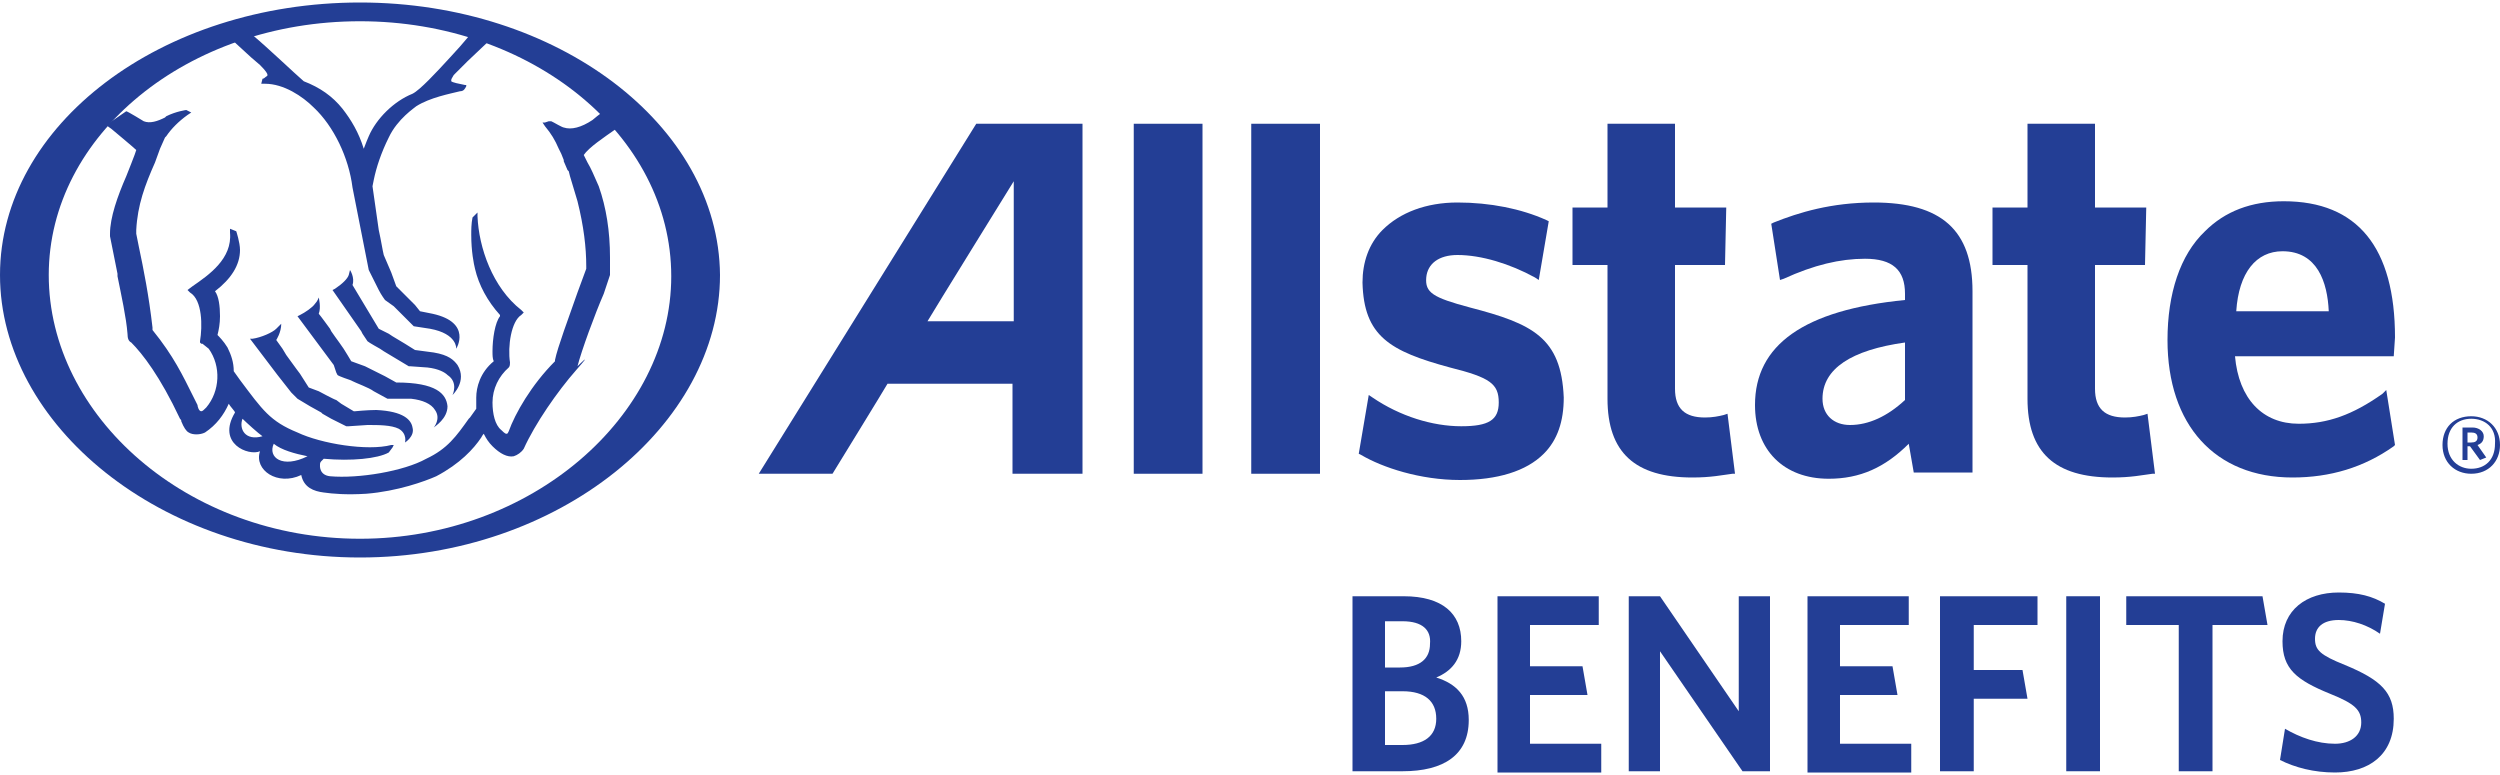 <svg enable-background="new 0 0 200 62" height="62" viewBox="0 0 200 62" width="200" xmlns="http://www.w3.org/2000/svg"><g fill="#233e95"><path d="m197.7 37.9c-1.3 0-2.3-.9-2.3-2.3s.9-2.3 2.3-2.3c1.3 0 2.3.9 2.3 2.3 0 1.3-.9 2.3-2.3 2.3zm0-4.4c-1.1 0-1.9.7-1.9 2s.9 2 1.9 2c1.1 0 1.9-.7 1.9-2 .1-1.3-.8-2-1.9-2zm.7 3.3-.8-1.1h-.2v1.1h-.4v-2.6h.8c.5 0 .9.3.9.7s-.2.6-.5.7l.7 1zm-.7-2.2h-.3v.8h.3c.3 0 .5-.1.5-.4s-.2-.4-.5-.4z"/><path d="m78.1 9.9-17.4 28h5.9s4.3-7 4.4-7.2h10v7.2h5.6v-28zm3 15.8h-6.9c.4-.7 6.9-11.2 6.9-11.2z"/><path d="m90.7 9.9h5.5v28h-5.5z"/><path d="m100.1 9.9h5.5v28h-5.5z"/><path d="m117.6 24.6c-3-.8-3.6-1.2-3.5-2.4.1-1.1 1-1.8 2.5-1.8 1.9 0 4.2.7 6.2 1.8l.3.2.8-4.7-.2-.1c-2-.9-4.5-1.4-7.1-1.4-2.5 0-4.6.8-6 2.2-1.1 1.1-1.6 2.6-1.6 4.2.1 4.3 2.2 5.5 7 6.8 3.2.8 3.9 1.3 3.9 2.8 0 1.4-.8 1.9-3 1.9-2.3 0-4.9-.8-7.1-2.3l-.3-.2-.8 4.7.2.1c1.7 1 4.7 2 7.9 2 3 0 5.3-.7 6.7-2.1 1.1-1.1 1.6-2.6 1.6-4.5-.2-4.8-2.5-5.9-7.5-7.2z"/><path d="m138.2 33.1-.3.1c-.4.1-.9.2-1.5.2-1.6 0-2.4-.7-2.4-2.3 0 0 0-9.4 0-9.9h4l.1-4.6s-3.6 0-4.1 0c0-.5 0-6.7 0-6.7h-5.4v6.7c-.4 0-2.8 0-2.8 0v4.6h2.8v10.7c0 4.3 2.2 6.3 6.8 6.3 1.5 0 2.4-.2 3.2-.3h.2z"/><path d="m149.9 16.2c-3.4 0-6 .8-8 1.6l-.2.1.7 4.5.3-.1c2.4-1.1 4.5-1.6 6.5-1.6 2.2 0 3.2.9 3.2 2.8v.5c-8.1.8-12 3.6-12 8.4 0 3.6 2.3 5.9 5.9 5.9 2.5 0 4.5-.9 6.4-2.8.1.6.4 2.3.4 2.3h4.7v-14.5c0-4.9-2.5-7.1-7.9-7.1zm-1.9 17.8c-1.3 0-2.2-.8-2.2-2.1 0-2.4 2.3-3.9 6.6-4.5v4.6c-1.4 1.3-2.9 2-4.4 2z"/><path d="m171.8 33.1-.3.1c-.4.1-.9.2-1.5.2-1.6 0-2.4-.7-2.4-2.3 0 0 0-9.4 0-9.9h4l.1-4.6s-3.6 0-4.1 0c0-.5 0-6.7 0-6.7h-5.4v6.7c-.4 0-2.8 0-2.8 0v4.6h2.8v10.7c0 4.3 2.2 6.3 6.8 6.3 1.5 0 2.4-.2 3.2-.3h.2z"/><path d="m190.6 31.5c-2.4 1.7-4.4 2.4-6.7 2.4-2.9 0-4.8-2-5.1-5.4h12.7l.1-1.5c0-7.2-3-10.9-8.9-10.9-2.6 0-4.7.8-6.3 2.4-2 1.9-3 5-3 8.7 0 6.8 3.8 11 10 11 3 0 5.7-.8 8.1-2.5l.1-.1-.7-4.4zm-11.7-6.6c.2-3.1 1.6-4.8 3.7-4.8 2.8 0 3.6 2.5 3.7 4.8z"/><path d="m28.8.2c-15.9 0-28.8 9.8-28.8 21.8s12.9 22.6 28.8 22.6 28.8-10.6 28.8-22.6c-.1-12-13-21.8-28.8-21.8zm0 42.9c-13.8 0-24.9-9.8-24.9-21.1 0-11.2 11.1-20.3 24.9-20.3 13.7 0 24.9 9.1 24.9 20.4 0 11.2-11.2 21-24.9 21z"/><path d="m23.3 31.4.5.5s1 .6 1 .6l.9.5.1.1.7.4 1.2.6h.2l1.5-.1c.9 0 1.9 0 2.5.3.7.4.5 1.1.5 1.1s.8-.5.6-1.2c-.1-.6-.7-1.3-2.9-1.4-.7 0-1.7.1-1.7.1s-.1 0-.1 0-1-.6-1-.6l-.4-.3c-.1 0-1.4-.7-1.4-.7s-.8-.3-.8-.3-.7-1.1-.7-1.1l-.3-.4s-.8-1.1-.8-1.1l-.3-.5s-.5-.7-.5-.7.4-.6.4-1.3c-.1.1-.1.1-.4.4s-1.2.7-1.9.8h-.2l2.2 2.9zm3.6-1.6.1.2c.1.1 1 .4 1 .4.6.3 1.5.6 1.9.9l1.1.6h1.9c.9.1 1.6.4 1.9.9.5.7-.1 1.4-.1 1.4.1-.1 1.1-.7 1.1-1.7-.1-1-.9-1.9-4.1-1.9 0 0-.9-.5-.9-.5l-.2-.1-1.4-.7s-1.1-.4-1.1-.4-.3-.5-.3-.5c-.4-.7-.9-1.3-1.3-1.9l-.1-.2s-.8-1.1-.9-1.2c.2-.5 0-1.3 0-1.3s-.1.3-.3.5c-.2.3-.8.7-1.2.9l-.2.1 2.9 3.9zm1.3-7c.2-.6-.2-1.2-.2-1.2l-.1.4c-.1.3-.5.7-1.1 1.1l-.2.1 2.3 3.3s.1.2.1.2l.4.6c.1.1 1 .6 1 .6l.3.2 1 .6 1 .6h.1l1.4.1c.9.1 1.4.4 1.6.6.9.6.4 1.6.4 1.6s1.2-1.1.4-2.4c-.3-.4-.7-.8-1.9-1 0 0-1.5-.2-1.5-.2s-.8-.5-.8-.5l-1-.6-.3-.2-.8-.4zm-9.6-19.6c.1.1.3.3.3.3l1.2 1.1s.7.6.7.6c.5.5.6.7.6.8s-.1.1-.2.2-.2.1-.2.1l-.1.4h.3c1.5 0 3 1 3.9 1.9 1.6 1.5 2.8 4 3.1 6.4l1.3 6.6.5 1 .1.2.2.4c.2.4.5.8.5.8s.7.5.7.5l.9.9.3.3.4.4s1.3.2 1.3.2c2.2.4 2.1 1.6 2.1 1.6s1.3-2.1-1.9-2.8c0 0-1-.2-1-.2s-.4-.5-.4-.5-.1-.1-.1-.1-1-1-1-1l-.4-.4s-.4-1.1-.4-1.1l-.6-1.4c-.1-.4-.2-1.1-.4-2 0 0-.1-.7-.1-.7l-.4-2.8s.1-.5.1-.5c.2-1 .6-2.2 1.2-3.4.7-1.5 2.1-2.4 2.2-2.5 1.1-.7 2.7-1 3.5-1.2.3 0 .4-.2.5-.4v-.1h-.1c-.5-.1-1-.2-1.1-.3v-.1c0-.1.1-.2.2-.4 0 0 .7-.7.7-.7l.4-.4s1.7-1.6 1.9-1.8l-1.6-.5c-.2.4-1.7 2-1.7 2-1.1 1.2-2.4 2.6-3 2.9-1.5.6-2.9 2-3.5 3.4 0 0-.3.7-.4 1-.4-1.3-1-2.3-1.7-3.2-.8-1-1.8-1.7-3.1-2.2-.7-.6-2.9-2.7-4.1-3.7zm6 33.3c-2 1-3.2.1-2.7-1 .6.5 1.7.8 2.7 1zm-3.6-1.6c-1.4.4-1.9-.6-1.6-1.4.3.3 1.3 1.2 1.6 1.4zm-12.5-24.9c.1.1.4.3.4.3s1.8 1.5 2 1.7c0 .1-.8 2.1-.8 2.1-.7 1.6-1.3 3.3-1.3 4.6v.2s.6 3 .6 3v.2c.3 1.5.7 3.3.8 4.6 0 .4.1.6.3.7.9.9 2.3 2.7 3.9 6.1.1.1.1.1.1.2.2.5.4.8.6.9.3.2.9.2 1.3 0 .9-.6 1.5-1.4 1.9-2.3.1.2.5.6.5.7-1.5 2.5 1.1 3.5 2 3.1-.5 1.5 1.4 2.8 3.3 1.9.2 1 1 1.3 1.8 1.4.7.1 1.8.2 3.4.1 2.5-.2 4.7-1 5.6-1.4 1.9-1 3-2.2 3.6-3.1 0 0 .1-.2.2-.3.2.4.4.7.7 1 .6.6 1.2.9 1.7.8.3-.1.6-.3.8-.6.9-2 2.7-4.6 4.2-6.3s.1-.3.1-.3c.3-1.2 1.4-4.2 2.1-5.8l.4-1.2s.1-.3.1-.3c0-.5 0-.9 0-1.4 0-2.1-.3-4-.9-5.7-.4-.9-.6-1.4-.9-1.9l-.3-.6c.4-.6 1.6-1.4 2.6-2.1h.1l-1.2-1.3c-.1 0-.8.6-.8.6-.9.6-1.7.8-2.3.6-.1 0-.8-.4-.8-.4s-.2-.1-.2-.1h-.2s-.3.1-.3.1h-.2l.2.3c.5.6.8 1.1 1.1 1.8 0 0 .2.4.2.4s.2.5.2.5v.1l.3.7.1.1.1.4.6 2c.5 2 .7 3.7.7 5.2v.2s-.7 1.9-.7 1.9c-.7 2-1.6 4.4-1.8 5.4v.1c-1.9 1.9-3.2 4.2-3.7 5.6-.1.2-.1.2-.2.2s-.3-.2-.4-.3c-.5-.4-.7-1.3-.7-2.2 0-1.1.5-2.1 1.3-2.8.1-.1.1-.3.1-.4-.2-1.3.1-3.3.9-3.8l.2-.2-.2-.2c-2.3-1.8-3.4-5-3.5-7.5v-.3l-.2.2s-.2.2-.2.2c-.1.5-.1 1-.1 1.4 0 1.3.2 2.3.3 2.7.3 1.3 1 2.6 2 3.7v.1c-.4.5-.6 1.8-.6 2.8 0 .3 0 .6.1.8-1.1.9-1.4 2.1-1.4 2.9v.9s-.5.7-.5.7l-.1.1c-1 1.4-1.7 2.4-3.4 3.2-1.8 1-5.4 1.6-7.7 1.4-.9-.1-.8-.9-.8-.9 0-.1 0-.2.1-.3 0 0 .2-.2.2-.2 2.2.2 4.3 0 5.2-.5 0 0 .3-.4.3-.4l.1-.2h-.2c-1.9.5-5.6-.1-7.5-1-2.2-.9-2.8-1.8-4.6-4.2l-.5-.7c0-.7-.2-1.3-.5-1.9-.3-.5-.7-.9-.8-1 .1-.4.2-.9.2-1.5 0-.8-.1-1.6-.4-2 1.3-1 2-2.1 2-3.3 0-.6-.3-1.5-.3-1.5l-.5-.2v.3c.2 2.1-1.7 3.4-3 4.3 0 0-.4.3-.4.3l.2.2c1 .6 1 2.7.8 3.9v.1l.1.1h.1s.5.4.5.4c1 1.4.9 3.4-.2 4.7-.2.2-.3.3-.4.3-.2 0-.3-.4-.3-.5 0 0-.3-.6-.3-.6-.9-1.8-1.6-3.3-3.3-5.4v-.2c-.3-2.6-.7-4.6-1.1-6.5l-.2-1v-.3c.1-2 .7-3.6 1.5-5.4l.4-1.1.4-.9s.1-.1.1-.1c.4-.6 1-1.2 1.7-1.7l.3-.2-.4-.2s-.8.1-1.6.5l-.1.1c-.6.3-1.2.5-1.7.3 0 0-1.3-.8-1.4-.8z"/><path d="m112.2 61.7h-4v-14h4.1c3.1 0 4.6 1.4 4.6 3.6 0 1.5-.8 2.4-2 2.9 1.6.5 2.6 1.5 2.6 3.4 0 2.8-2 4.1-5.3 4.1zm0-12h-1.4v3.7h1.2c1.6 0 2.4-.7 2.4-1.9.1-1.1-.6-1.8-2.2-1.8zm0 5.6h-1.4v4.3h1.4c1.7 0 2.7-.7 2.7-2.1s-.9-2.2-2.7-2.2z"/><path d="m119.8 61.7v-14h8.1v2.3h-5.5v3.3h4.2l.4 2.3h-4.6v3.9h5.7v2.3h-8.3z"/><path d="m139.4 61.7-6.6-9.6v9.6h-2.5v-14h2.5l6.3 9.2v-9.2h2.5v14z"/><path d="m144.6 61.7v-14h8.1v2.3h-5.5v3.3h4.2l.4 2.3h-4.6v3.9h5.7v2.3h-8.3z"/><path d="m157.9 50v3.6h3.9l.4 2.3h-4.3v5.8h-2.7v-14h7.8v2.3z"/><path d="m165.3 61.7v-14h2.7v14z"/><path d="m177 50v11.7h-2.7v-11.7h-4.2v-2.3h10.9l.4 2.3z"/><path d="m186.8 61.8c-1.7 0-3.2-.4-4.4-1l.4-2.5c1.2.7 2.6 1.2 4 1.2 1.2 0 2.1-.6 2.1-1.7 0-1-.5-1.5-2.5-2.3-2.7-1.1-3.8-2-3.8-4.2 0-2.5 1.9-3.9 4.5-3.9 1.6 0 2.7.3 3.7.9l-.4 2.4c-1-.7-2.2-1.1-3.3-1.1-1.3 0-1.9.6-1.9 1.5s.4 1.3 2.4 2.1c2.9 1.2 3.9 2.2 3.9 4.3 0 2.9-2 4.3-4.7 4.3z"/></g></svg>